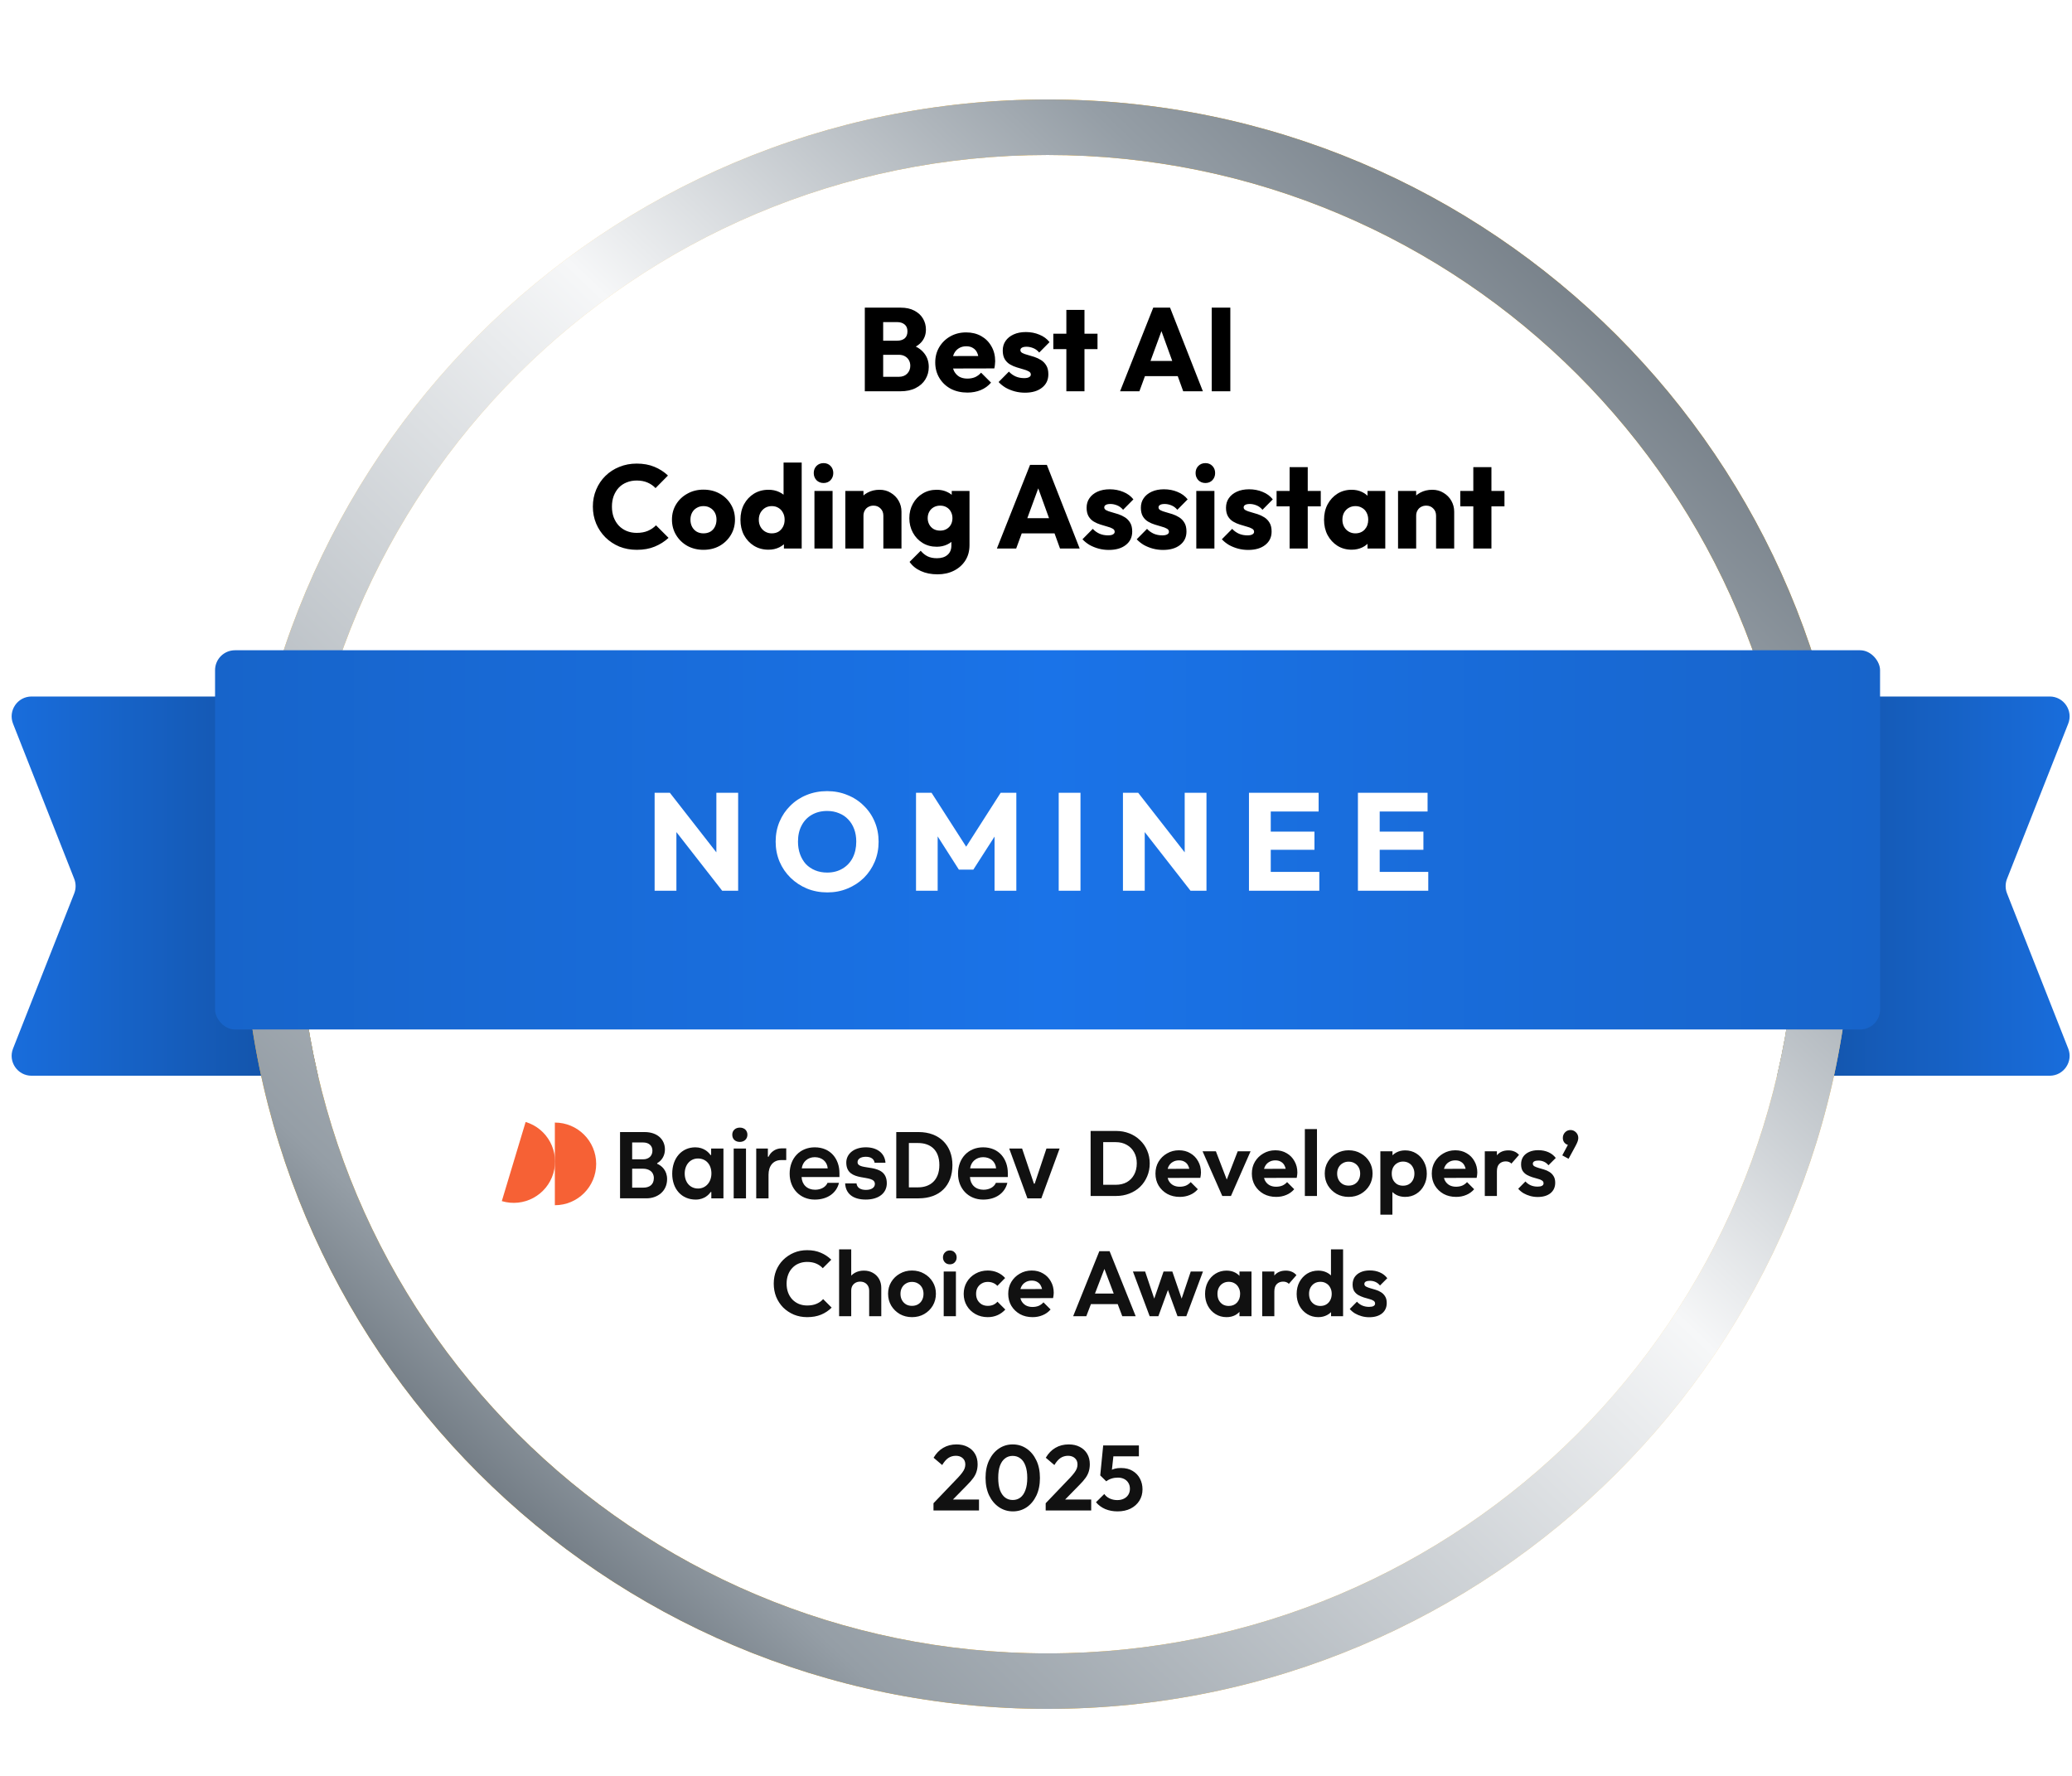 <?xml version="1.0"?>
<svg xmlns="http://www.w3.org/2000/svg" width="224" height="192" viewBox="0 0 224 192" fill="none">
<path d="M50.599 75.303C51.787 75.303 52.75 76.266 52.75 77.454L52.75 114.152C52.75 115.34 51.787 116.303 50.599 116.303L3.411 116.303C1.893 116.303 0.853 114.774 1.41 113.363L8.024 96.592C8.224 96.085 8.224 95.521 8.024 95.014L1.41 78.243C0.853 76.831 1.893 75.303 3.411 75.303L50.599 75.303Z" fill="url(#paint0_linear_5853_171455)"/>
<path d="M174.401 116.303C173.213 116.303 172.25 115.34 172.25 114.152L172.25 77.454C172.25 76.266 173.213 75.303 174.401 75.303L221.589 75.303C223.107 75.303 224.147 76.831 223.59 78.243L216.976 95.013C216.776 95.521 216.776 96.085 216.976 96.592L223.59 113.363C224.147 114.774 223.107 116.303 221.589 116.303L174.401 116.303Z" fill="url(#paint1_linear_5853_171455)"/>
<g filter="url(#filter0_dd_5853_171455)">
<path d="M194.25 91.303C194.25 136.038 157.985 172.303 113.25 172.303C68.515 172.303 32.25 136.038 32.25 91.303C32.25 46.568 68.515 10.303 113.25 10.303C157.985 10.303 194.25 46.568 194.25 91.303Z" fill="white"/>
</g>
<g filter="url(#filter1_dd_5853_171455)">
<path d="M194.25 91.303C194.25 46.568 157.985 10.303 113.25 10.303C68.515 10.303 32.25 46.568 32.25 91.303C32.25 136.038 68.515 172.303 113.25 172.303C157.985 172.303 194.25 136.038 194.25 91.303ZM200.25 91.303C200.25 139.352 161.299 178.303 113.25 178.303C65.201 178.303 26.25 139.352 26.25 91.303C26.25 43.254 65.201 4.303 113.25 4.303C161.299 4.303 200.25 43.254 200.25 91.303Z" fill="url(#paint2_linear_5853_171455)"/>
<path d="M194.25 91.303C194.25 46.568 157.985 10.303 113.25 10.303C68.515 10.303 32.25 46.568 32.25 91.303C32.25 136.038 68.515 172.303 113.25 172.303C157.985 172.303 194.25 136.038 194.25 91.303ZM200.25 91.303C200.25 139.352 161.299 178.303 113.25 178.303C65.201 178.303 26.25 139.352 26.25 91.303C26.25 43.254 65.201 4.303 113.25 4.303C161.299 4.303 200.25 43.254 200.25 91.303Z" fill="url(#paint3_linear_5853_171455)"/>
</g>
<rect x="23.25" y="70.303" width="180" height="41" rx="2.151" fill="url(#paint4_linear_5853_171455)"/>
<path d="M70.77 96.303V85.713H72.42L73.125 87.828V96.303H70.77ZM78.075 96.303L71.835 88.308L72.42 85.713L78.66 93.708L78.075 96.303ZM78.075 96.303L77.445 94.188V85.713H79.8V96.303H78.075ZM89.449 96.483C88.649 96.483 87.909 96.343 87.229 96.063C86.559 95.783 85.969 95.393 85.459 94.893C84.949 94.393 84.554 93.813 84.274 93.153C83.994 92.483 83.854 91.763 83.854 90.993C83.854 90.213 83.994 89.493 84.274 88.833C84.554 88.173 84.944 87.598 85.444 87.108C85.944 86.608 86.529 86.223 87.199 85.953C87.879 85.673 88.619 85.533 89.419 85.533C90.209 85.533 90.939 85.673 91.609 85.953C92.289 86.223 92.879 86.608 93.379 87.108C93.889 87.598 94.284 88.178 94.564 88.848C94.844 89.508 94.984 90.228 94.984 91.008C94.984 91.778 94.844 92.498 94.564 93.168C94.284 93.828 93.894 94.408 93.394 94.908C92.894 95.398 92.304 95.783 91.624 96.063C90.954 96.343 90.229 96.483 89.449 96.483ZM89.419 94.338C90.049 94.338 90.599 94.198 91.069 93.918C91.549 93.638 91.919 93.248 92.179 92.748C92.439 92.238 92.569 91.653 92.569 90.993C92.569 90.493 92.494 90.043 92.344 89.643C92.194 89.233 91.979 88.883 91.699 88.593C91.419 88.293 91.084 88.068 90.694 87.918C90.314 87.758 89.889 87.678 89.419 87.678C88.789 87.678 88.234 87.818 87.754 88.098C87.284 88.368 86.919 88.753 86.659 89.253C86.399 89.743 86.269 90.323 86.269 90.993C86.269 91.493 86.344 91.948 86.494 92.358C86.644 92.768 86.854 93.123 87.124 93.423C87.404 93.713 87.739 93.938 88.129 94.098C88.519 94.258 88.949 94.338 89.419 94.338ZM99.029 96.303V85.713H100.709L104.879 92.208H104.024L108.179 85.713H109.874V96.303H107.519V89.688L107.939 89.793L105.224 94.023H103.664L100.964 89.793L101.369 89.688V96.303H99.029ZM114.455 96.303V85.713H116.81V96.303H114.455ZM121.4 96.303V85.713H123.05L123.755 87.828V96.303H121.4ZM128.705 96.303L122.465 88.308L123.05 85.713L129.29 93.708L128.705 96.303ZM128.705 96.303L128.075 94.188V85.713H130.43V96.303H128.705ZM135.024 96.303V85.713H137.379V96.303H135.024ZM136.824 96.303V94.263H142.629V96.303H136.824ZM136.824 91.878V89.913H142.104V91.878H136.824ZM136.824 87.738V85.713H142.554V87.738H136.824ZM146.802 96.303V85.713H149.157V96.303H146.802ZM148.602 96.303V94.263H154.407V96.303H148.602ZM148.602 91.878V89.913H153.882V91.878H148.602ZM148.602 87.738V85.713H154.332V87.738H148.602Z" fill="white"/>
<path d="M118.835 129.303V128.093H120.625C121.078 128.093 121.475 127.999 121.815 127.813C122.155 127.619 122.418 127.349 122.605 127.003C122.798 126.656 122.895 126.246 122.895 125.773C122.895 125.313 122.798 124.913 122.605 124.573C122.411 124.226 122.145 123.959 121.805 123.773C121.465 123.579 121.071 123.483 120.625 123.483H118.805V122.273H120.645C121.165 122.273 121.645 122.359 122.085 122.533C122.531 122.706 122.918 122.953 123.245 123.273C123.578 123.586 123.835 123.956 124.015 124.383C124.201 124.809 124.295 125.276 124.295 125.783C124.295 126.289 124.201 126.759 124.015 127.193C123.835 127.619 123.581 127.993 123.255 128.313C122.928 128.626 122.541 128.869 122.095 129.043C121.655 129.216 121.178 129.303 120.665 129.303H118.835ZM117.905 129.303V122.273H119.265V129.303H117.905ZM127.545 129.403C127.039 129.403 126.589 129.296 126.195 129.083C125.802 128.863 125.489 128.563 125.255 128.183C125.029 127.803 124.915 127.369 124.915 126.883C124.915 126.403 125.025 125.976 125.245 125.603C125.472 125.223 125.779 124.923 126.165 124.703C126.552 124.476 126.982 124.363 127.455 124.363C127.922 124.363 128.332 124.469 128.685 124.683C129.045 124.889 129.325 125.176 129.525 125.543C129.732 125.903 129.835 126.313 129.835 126.773C129.835 126.859 129.829 126.949 129.815 127.043C129.809 127.129 129.792 127.229 129.765 127.343L125.705 127.353V126.373L129.155 126.363L128.625 126.773C128.612 126.486 128.559 126.246 128.465 126.053C128.379 125.859 128.249 125.713 128.075 125.613C127.909 125.506 127.702 125.453 127.455 125.453C127.195 125.453 126.969 125.513 126.775 125.633C126.582 125.746 126.432 125.909 126.325 126.123C126.225 126.329 126.175 126.576 126.175 126.863C126.175 127.156 126.229 127.413 126.335 127.633C126.449 127.846 126.609 128.013 126.815 128.133C127.022 128.246 127.262 128.303 127.535 128.303C127.782 128.303 128.005 128.263 128.205 128.183C128.405 128.096 128.579 127.969 128.725 127.803L129.495 128.573C129.262 128.846 128.975 129.053 128.635 129.193C128.302 129.333 127.939 129.403 127.545 129.403ZM132.137 129.303L130.007 124.473H131.447L132.977 128.453H132.267L133.807 124.473H135.197L133.077 129.303H132.137ZM137.965 129.403C137.459 129.403 137.009 129.296 136.615 129.083C136.222 128.863 135.909 128.563 135.675 128.183C135.449 127.803 135.335 127.369 135.335 126.883C135.335 126.403 135.445 125.976 135.665 125.603C135.892 125.223 136.199 124.923 136.585 124.703C136.972 124.476 137.402 124.363 137.875 124.363C138.342 124.363 138.752 124.469 139.105 124.683C139.465 124.889 139.745 125.176 139.945 125.543C140.152 125.903 140.255 126.313 140.255 126.773C140.255 126.859 140.249 126.949 140.235 127.043C140.229 127.129 140.212 127.229 140.185 127.343L136.125 127.353V126.373L139.575 126.363L139.045 126.773C139.032 126.486 138.979 126.246 138.885 126.053C138.799 125.859 138.669 125.713 138.495 125.613C138.329 125.506 138.122 125.453 137.875 125.453C137.615 125.453 137.389 125.513 137.195 125.633C137.002 125.746 136.852 125.909 136.745 126.123C136.645 126.329 136.595 126.576 136.595 126.863C136.595 127.156 136.649 127.413 136.755 127.633C136.869 127.846 137.029 128.013 137.235 128.133C137.442 128.246 137.682 128.303 137.955 128.303C138.202 128.303 138.425 128.263 138.625 128.183C138.825 128.096 138.999 127.969 139.145 127.803L139.915 128.573C139.682 128.846 139.395 129.053 139.055 129.193C138.722 129.333 138.359 129.403 137.965 129.403ZM141.065 129.303V122.073H142.375V129.303H141.065ZM145.806 129.403C145.319 129.403 144.879 129.293 144.486 129.073C144.099 128.846 143.789 128.543 143.556 128.163C143.329 127.776 143.216 127.346 143.216 126.873C143.216 126.399 143.329 125.976 143.556 125.603C143.783 125.223 144.093 124.923 144.486 124.703C144.879 124.476 145.316 124.363 145.796 124.363C146.289 124.363 146.729 124.476 147.116 124.703C147.509 124.923 147.819 125.223 148.046 125.603C148.273 125.976 148.386 126.399 148.386 126.873C148.386 127.346 148.273 127.776 148.046 128.163C147.819 128.543 147.509 128.846 147.116 129.073C146.729 129.293 146.293 129.403 145.806 129.403ZM145.796 128.183C146.043 128.183 146.259 128.129 146.446 128.023C146.639 127.909 146.786 127.756 146.886 127.563C146.993 127.363 147.046 127.136 147.046 126.883C147.046 126.629 146.993 126.406 146.886 126.213C146.779 126.019 146.633 125.869 146.446 125.763C146.259 125.649 146.043 125.593 145.796 125.593C145.556 125.593 145.343 125.649 145.156 125.763C144.969 125.869 144.823 126.019 144.716 126.213C144.609 126.406 144.556 126.629 144.556 126.883C144.556 127.136 144.609 127.363 144.716 127.563C144.823 127.756 144.969 127.909 145.156 128.023C145.343 128.129 145.556 128.183 145.796 128.183ZM151.909 129.403C151.563 129.403 151.249 129.333 150.969 129.193C150.689 129.046 150.466 128.849 150.299 128.603C150.133 128.356 150.043 128.073 150.029 127.753V126.043C150.043 125.723 150.133 125.439 150.299 125.193C150.473 124.939 150.696 124.739 150.969 124.593C151.249 124.446 151.563 124.373 151.909 124.373C152.356 124.373 152.756 124.483 153.109 124.703C153.463 124.923 153.739 125.223 153.939 125.603C154.146 125.983 154.249 126.413 154.249 126.893C154.249 127.366 154.146 127.793 153.939 128.173C153.739 128.553 153.463 128.853 153.109 129.073C152.756 129.293 152.356 129.403 151.909 129.403ZM149.229 131.323V124.473H150.539V125.743L150.319 126.913L150.529 128.083V131.323H149.229ZM151.679 128.193C151.919 128.193 152.133 128.139 152.319 128.033C152.506 127.919 152.649 127.766 152.749 127.573C152.856 127.373 152.909 127.143 152.909 126.883C152.909 126.629 152.856 126.406 152.749 126.213C152.649 126.013 152.506 125.859 152.319 125.753C152.133 125.639 151.919 125.583 151.679 125.583C151.446 125.583 151.236 125.639 151.049 125.753C150.863 125.859 150.716 126.013 150.609 126.213C150.509 126.406 150.459 126.629 150.459 126.883C150.459 127.143 150.509 127.373 150.609 127.573C150.716 127.766 150.859 127.919 151.039 128.033C151.226 128.139 151.439 128.193 151.679 128.193ZM157.418 129.403C156.912 129.403 156.462 129.296 156.068 129.083C155.675 128.863 155.362 128.563 155.128 128.183C154.902 127.803 154.788 127.369 154.788 126.883C154.788 126.403 154.898 125.976 155.118 125.603C155.345 125.223 155.652 124.923 156.038 124.703C156.425 124.476 156.855 124.363 157.328 124.363C157.795 124.363 158.205 124.469 158.558 124.683C158.918 124.889 159.198 125.176 159.398 125.543C159.605 125.903 159.708 126.313 159.708 126.773C159.708 126.859 159.702 126.949 159.688 127.043C159.682 127.129 159.665 127.229 159.638 127.343L155.578 127.353V126.373L159.028 126.363L158.498 126.773C158.485 126.486 158.432 126.246 158.338 126.053C158.252 125.859 158.122 125.713 157.948 125.613C157.782 125.506 157.575 125.453 157.328 125.453C157.068 125.453 156.842 125.513 156.648 125.633C156.455 125.746 156.305 125.909 156.198 126.123C156.098 126.329 156.048 126.576 156.048 126.863C156.048 127.156 156.102 127.413 156.208 127.633C156.322 127.846 156.482 128.013 156.688 128.133C156.895 128.246 157.135 128.303 157.408 128.303C157.655 128.303 157.878 128.263 158.078 128.183C158.278 128.096 158.452 127.969 158.598 127.803L159.368 128.573C159.135 128.846 158.848 129.053 158.508 129.193C158.175 129.333 157.812 129.403 157.418 129.403ZM160.518 129.303V124.473H161.828V129.303H160.518ZM161.828 126.633L161.318 126.293C161.378 125.699 161.552 125.233 161.838 124.893C162.125 124.546 162.538 124.373 163.078 124.373C163.312 124.373 163.522 124.413 163.708 124.493C163.895 124.566 164.065 124.689 164.218 124.863L163.398 125.803C163.325 125.723 163.235 125.663 163.128 125.623C163.028 125.583 162.912 125.563 162.778 125.563C162.498 125.563 162.268 125.653 162.088 125.833C161.915 126.006 161.828 126.273 161.828 126.633ZM166.231 129.413C165.958 129.413 165.688 129.376 165.421 129.303C165.161 129.229 164.921 129.129 164.701 129.003C164.481 128.869 164.291 128.709 164.131 128.523L164.911 127.733C165.078 127.919 165.271 128.059 165.491 128.153C165.711 128.246 165.955 128.293 166.221 128.293C166.435 128.293 166.595 128.263 166.701 128.203C166.815 128.143 166.871 128.053 166.871 127.933C166.871 127.799 166.811 127.696 166.691 127.623C166.578 127.549 166.428 127.489 166.241 127.443C166.055 127.389 165.858 127.333 165.651 127.273C165.451 127.206 165.258 127.123 165.071 127.023C164.885 126.916 164.731 126.773 164.611 126.593C164.498 126.406 164.441 126.166 164.441 125.873C164.441 125.566 164.515 125.299 164.661 125.073C164.815 124.846 165.031 124.669 165.311 124.543C165.591 124.416 165.921 124.353 166.301 124.353C166.701 124.353 167.061 124.423 167.381 124.563C167.708 124.703 167.978 124.913 168.191 125.193L167.401 125.983C167.255 125.803 167.088 125.673 166.901 125.593C166.721 125.513 166.525 125.473 166.311 125.473C166.118 125.473 165.968 125.503 165.861 125.563C165.761 125.623 165.711 125.706 165.711 125.813C165.711 125.933 165.768 126.026 165.881 126.093C166.001 126.159 166.155 126.219 166.341 126.273C166.528 126.319 166.721 126.376 166.921 126.443C167.128 126.503 167.321 126.589 167.501 126.703C167.688 126.816 167.838 126.966 167.951 127.153C168.071 127.339 168.131 127.579 168.131 127.873C168.131 128.346 167.961 128.723 167.621 129.003C167.281 129.276 166.818 129.413 166.231 129.413ZM168.895 124.913L169.595 123.603L170.015 123.483C169.968 123.576 169.915 123.653 169.855 123.713C169.795 123.766 169.725 123.793 169.645 123.793C169.471 123.793 169.311 123.723 169.165 123.583C169.025 123.436 168.955 123.253 168.955 123.033C168.955 122.793 169.035 122.589 169.195 122.423C169.355 122.256 169.551 122.173 169.785 122.173C170.011 122.173 170.208 122.256 170.375 122.423C170.541 122.589 170.625 122.793 170.625 123.033C170.625 123.126 170.605 123.239 170.565 123.373C170.525 123.499 170.451 123.663 170.345 123.863L169.575 125.283L168.895 124.913ZM87.258 142.403C86.745 142.403 86.268 142.313 85.828 142.133C85.388 141.946 85.002 141.689 84.668 141.363C84.342 141.029 84.088 140.643 83.908 140.203C83.735 139.763 83.648 139.289 83.648 138.783C83.648 138.276 83.735 137.803 83.908 137.363C84.088 136.923 84.342 136.539 84.668 136.213C85.002 135.886 85.385 135.629 85.818 135.443C86.258 135.256 86.738 135.163 87.258 135.163C87.818 135.163 88.312 135.256 88.738 135.443C89.165 135.623 89.542 135.873 89.868 136.193L88.948 137.113C88.755 136.899 88.518 136.733 88.238 136.613C87.958 136.493 87.632 136.433 87.258 136.433C86.932 136.433 86.632 136.489 86.358 136.603C86.092 136.709 85.858 136.869 85.658 137.083C85.458 137.289 85.305 137.539 85.198 137.833C85.092 138.119 85.038 138.436 85.038 138.783C85.038 139.136 85.092 139.456 85.198 139.743C85.305 140.029 85.458 140.279 85.658 140.493C85.858 140.699 86.092 140.859 86.358 140.973C86.632 141.086 86.932 141.143 87.258 141.143C87.652 141.143 87.988 141.083 88.268 140.963C88.555 140.843 88.795 140.673 88.988 140.453L89.908 141.373C89.582 141.699 89.202 141.953 88.768 142.133C88.335 142.313 87.832 142.403 87.258 142.403ZM93.964 142.303V139.533C93.964 139.246 93.874 139.013 93.694 138.833C93.514 138.653 93.281 138.563 92.994 138.563C92.807 138.563 92.641 138.603 92.494 138.683C92.347 138.763 92.231 138.876 92.144 139.023C92.064 139.169 92.024 139.339 92.024 139.533L91.514 139.273C91.514 138.893 91.594 138.563 91.754 138.283C91.914 137.996 92.134 137.773 92.414 137.613C92.701 137.453 93.027 137.373 93.394 137.373C93.76 137.373 94.084 137.453 94.364 137.613C94.65 137.773 94.874 137.993 95.034 138.273C95.194 138.553 95.274 138.876 95.274 139.243V142.303H93.964ZM90.714 142.303V135.073H92.024V142.303H90.714ZM98.599 142.403C98.112 142.403 97.672 142.293 97.279 142.073C96.892 141.846 96.582 141.543 96.349 141.163C96.122 140.776 96.009 140.346 96.009 139.873C96.009 139.399 96.122 138.976 96.349 138.603C96.576 138.223 96.886 137.923 97.279 137.703C97.672 137.476 98.109 137.363 98.589 137.363C99.082 137.363 99.522 137.476 99.909 137.703C100.302 137.923 100.612 138.223 100.839 138.603C101.066 138.976 101.179 139.399 101.179 139.873C101.179 140.346 101.066 140.776 100.839 141.163C100.612 141.543 100.302 141.846 99.909 142.073C99.522 142.293 99.086 142.403 98.599 142.403ZM98.589 141.183C98.836 141.183 99.052 141.129 99.239 141.023C99.432 140.909 99.579 140.756 99.679 140.563C99.786 140.363 99.839 140.136 99.839 139.883C99.839 139.629 99.786 139.406 99.679 139.213C99.572 139.019 99.426 138.869 99.239 138.763C99.052 138.649 98.836 138.593 98.589 138.593C98.349 138.593 98.136 138.649 97.949 138.763C97.762 138.869 97.616 139.019 97.509 139.213C97.402 139.406 97.349 139.629 97.349 139.883C97.349 140.136 97.402 140.363 97.509 140.563C97.616 140.756 97.762 140.909 97.949 141.023C98.136 141.129 98.349 141.183 98.589 141.183ZM102.022 142.303V137.473H103.342V142.303H102.022ZM102.682 136.693C102.469 136.693 102.292 136.623 102.152 136.483C102.012 136.336 101.942 136.156 101.942 135.943C101.942 135.736 102.012 135.559 102.152 135.413C102.292 135.266 102.469 135.193 102.682 135.193C102.902 135.193 103.079 135.266 103.212 135.413C103.352 135.559 103.422 135.736 103.422 135.943C103.422 136.156 103.352 136.336 103.212 136.483C103.079 136.623 102.902 136.693 102.682 136.693ZM106.783 142.403C106.29 142.403 105.846 142.293 105.453 142.073C105.06 141.853 104.75 141.553 104.523 141.173C104.296 140.793 104.183 140.366 104.183 139.893C104.183 139.413 104.296 138.983 104.523 138.603C104.75 138.223 105.06 137.923 105.453 137.703C105.853 137.476 106.296 137.363 106.783 137.363C107.163 137.363 107.513 137.433 107.833 137.573C108.153 137.713 108.43 137.913 108.663 138.173L107.823 139.023C107.696 138.883 107.543 138.776 107.363 138.703C107.19 138.629 106.996 138.593 106.783 138.593C106.543 138.593 106.326 138.649 106.133 138.763C105.946 138.869 105.796 139.019 105.683 139.213C105.576 139.399 105.523 139.623 105.523 139.883C105.523 140.136 105.576 140.363 105.683 140.563C105.796 140.756 105.946 140.909 106.133 141.023C106.326 141.129 106.543 141.183 106.783 141.183C107.003 141.183 107.2 141.146 107.373 141.073C107.553 140.993 107.706 140.879 107.833 140.733L108.683 141.583C108.436 141.849 108.153 142.053 107.833 142.193C107.513 142.333 107.163 142.403 106.783 142.403ZM111.627 142.403C111.121 142.403 110.671 142.296 110.277 142.083C109.884 141.863 109.571 141.563 109.337 141.183C109.111 140.803 108.997 140.369 108.997 139.883C108.997 139.403 109.107 138.976 109.327 138.603C109.554 138.223 109.861 137.923 110.247 137.703C110.634 137.476 111.064 137.363 111.537 137.363C112.004 137.363 112.414 137.469 112.767 137.683C113.127 137.889 113.407 138.176 113.607 138.543C113.814 138.903 113.917 139.313 113.917 139.773C113.917 139.859 113.911 139.949 113.897 140.043C113.891 140.129 113.874 140.229 113.847 140.343L109.787 140.353V139.373L113.237 139.363L112.707 139.773C112.694 139.486 112.641 139.246 112.547 139.053C112.461 138.859 112.331 138.713 112.157 138.613C111.991 138.506 111.784 138.453 111.537 138.453C111.277 138.453 111.051 138.513 110.857 138.633C110.664 138.746 110.514 138.909 110.407 139.123C110.307 139.329 110.257 139.576 110.257 139.863C110.257 140.156 110.311 140.413 110.417 140.633C110.531 140.846 110.691 141.013 110.897 141.133C111.104 141.246 111.344 141.303 111.617 141.303C111.864 141.303 112.087 141.263 112.287 141.183C112.487 141.096 112.661 140.969 112.807 140.803L113.577 141.573C113.344 141.846 113.057 142.053 112.717 142.193C112.384 142.333 112.021 142.403 111.627 142.403ZM116.017 142.303L118.847 135.273H119.957L122.777 142.303H121.327L119.147 136.533H119.647L117.437 142.303H116.017ZM117.517 140.993V139.853H121.297V140.993H117.517ZM124.289 142.303L122.479 137.473H123.799L124.979 140.983L124.579 140.993L125.789 137.473H126.739L127.949 140.993L127.549 140.983L128.729 137.473H130.049L128.249 142.303H127.299L126.079 138.963H126.449L125.229 142.303H124.289ZM132.597 142.403C132.157 142.403 131.76 142.293 131.407 142.073C131.054 141.853 130.777 141.553 130.577 141.173C130.377 140.793 130.277 140.366 130.277 139.893C130.277 139.413 130.377 138.983 130.577 138.603C130.777 138.223 131.054 137.923 131.407 137.703C131.76 137.483 132.157 137.373 132.597 137.373C132.944 137.373 133.254 137.443 133.527 137.583C133.8 137.723 134.017 137.919 134.177 138.173C134.344 138.419 134.434 138.699 134.447 139.013V140.753C134.434 141.073 134.344 141.356 134.177 141.603C134.017 141.849 133.8 142.046 133.527 142.193C133.254 142.333 132.944 142.403 132.597 142.403ZM132.837 141.193C133.204 141.193 133.5 141.073 133.727 140.833C133.954 140.586 134.067 140.269 134.067 139.883C134.067 139.629 134.014 139.406 133.907 139.213C133.807 139.013 133.664 138.859 133.477 138.753C133.297 138.639 133.084 138.583 132.837 138.583C132.597 138.583 132.384 138.639 132.197 138.753C132.017 138.859 131.874 139.013 131.767 139.213C131.667 139.406 131.617 139.629 131.617 139.883C131.617 140.143 131.667 140.373 131.767 140.573C131.874 140.766 132.017 140.919 132.197 141.033C132.384 141.139 132.597 141.193 132.837 141.193ZM133.997 142.303V141.003L134.207 139.823L133.997 138.663V137.473H135.297V142.303H133.997ZM136.456 142.303V137.473H137.766V142.303H136.456ZM137.766 139.633L137.256 139.293C137.316 138.699 137.489 138.233 137.776 137.893C138.063 137.546 138.476 137.373 139.016 137.373C139.249 137.373 139.459 137.413 139.646 137.493C139.833 137.566 140.003 137.689 140.156 137.863L139.336 138.803C139.263 138.723 139.173 138.663 139.066 138.623C138.966 138.583 138.849 138.563 138.716 138.563C138.436 138.563 138.206 138.653 138.026 138.833C137.853 139.006 137.766 139.273 137.766 139.633ZM142.519 142.403C142.073 142.403 141.673 142.293 141.319 142.073C140.966 141.853 140.686 141.553 140.479 141.173C140.279 140.793 140.179 140.366 140.179 139.893C140.179 139.413 140.279 138.983 140.479 138.603C140.686 138.223 140.963 137.923 141.309 137.703C141.663 137.483 142.066 137.373 142.519 137.373C142.866 137.373 143.176 137.443 143.449 137.583C143.729 137.723 143.953 137.919 144.119 138.173C144.293 138.419 144.386 138.699 144.399 139.013V140.733C144.386 141.046 144.296 141.329 144.129 141.583C143.963 141.836 143.739 142.036 143.459 142.183C143.179 142.329 142.866 142.403 142.519 142.403ZM142.739 141.193C142.986 141.193 143.199 141.139 143.379 141.033C143.566 140.919 143.709 140.766 143.809 140.573C143.916 140.373 143.969 140.143 143.969 139.883C143.969 139.629 143.916 139.406 143.809 139.213C143.709 139.013 143.566 138.859 143.379 138.753C143.199 138.639 142.989 138.583 142.749 138.583C142.503 138.583 142.286 138.639 142.099 138.753C141.919 138.866 141.776 139.019 141.669 139.213C141.569 139.406 141.519 139.629 141.519 139.883C141.519 140.143 141.569 140.373 141.669 140.573C141.776 140.766 141.923 140.919 142.109 141.033C142.296 141.139 142.506 141.193 142.739 141.193ZM145.199 142.303H143.899V141.003L144.109 139.823L143.889 138.663V135.073H145.199V142.303ZM148.018 142.413C147.745 142.413 147.475 142.376 147.208 142.303C146.948 142.229 146.708 142.129 146.488 142.003C146.268 141.869 146.078 141.709 145.918 141.523L146.698 140.733C146.865 140.919 147.058 141.059 147.278 141.153C147.498 141.246 147.742 141.293 148.008 141.293C148.222 141.293 148.382 141.263 148.488 141.203C148.602 141.143 148.658 141.053 148.658 140.933C148.658 140.799 148.598 140.696 148.478 140.623C148.365 140.549 148.215 140.489 148.028 140.443C147.842 140.389 147.645 140.333 147.438 140.273C147.238 140.206 147.045 140.123 146.858 140.023C146.672 139.916 146.518 139.773 146.398 139.593C146.285 139.406 146.228 139.166 146.228 138.873C146.228 138.566 146.302 138.299 146.448 138.073C146.602 137.846 146.818 137.669 147.098 137.543C147.378 137.416 147.708 137.353 148.088 137.353C148.488 137.353 148.848 137.423 149.168 137.563C149.495 137.703 149.765 137.913 149.978 138.193L149.188 138.983C149.042 138.803 148.875 138.673 148.688 138.593C148.508 138.513 148.312 138.473 148.098 138.473C147.905 138.473 147.755 138.503 147.648 138.563C147.548 138.623 147.498 138.706 147.498 138.813C147.498 138.933 147.555 139.026 147.668 139.093C147.788 139.159 147.942 139.219 148.128 139.273C148.315 139.319 148.508 139.376 148.708 139.443C148.915 139.503 149.108 139.589 149.288 139.703C149.475 139.816 149.625 139.966 149.738 140.153C149.858 140.339 149.918 140.579 149.918 140.873C149.918 141.346 149.748 141.723 149.408 142.003C149.068 142.276 148.605 142.413 148.018 142.413Z" fill="#111111"/>
<path d="M100.918 162.523L103.568 159.753C103.755 159.553 103.905 159.376 104.018 159.223C104.138 159.063 104.225 158.913 104.278 158.773C104.332 158.626 104.358 158.479 104.358 158.333C104.358 158.039 104.262 157.809 104.068 157.643C103.882 157.476 103.638 157.393 103.338 157.393C103.032 157.393 102.758 157.473 102.518 157.633C102.285 157.793 102.065 158.046 101.858 158.393L100.928 157.603C101.208 157.129 101.555 156.773 101.968 156.533C102.388 156.286 102.868 156.163 103.408 156.163C103.868 156.163 104.268 156.253 104.608 156.433C104.955 156.613 105.222 156.863 105.408 157.183C105.595 157.503 105.688 157.876 105.688 158.303C105.688 158.589 105.652 158.849 105.578 159.083C105.512 159.316 105.395 159.549 105.228 159.783C105.068 160.009 104.845 160.266 104.558 160.553L102.628 162.523H100.918ZM100.918 163.303V162.523L102.078 162.123H105.838V163.303H100.918ZM109.506 163.403C108.952 163.403 108.452 163.253 108.006 162.953C107.559 162.653 107.202 162.229 106.936 161.683C106.676 161.136 106.546 160.499 106.546 159.773C106.546 159.046 106.676 158.413 106.936 157.873C107.196 157.333 107.546 156.913 107.986 156.613C108.432 156.313 108.929 156.163 109.476 156.163C110.036 156.163 110.536 156.313 110.976 156.613C111.422 156.913 111.776 157.336 112.036 157.883C112.296 158.423 112.426 159.059 112.426 159.793C112.426 160.519 112.296 161.156 112.036 161.703C111.776 162.243 111.426 162.663 110.986 162.963C110.546 163.256 110.052 163.403 109.506 163.403ZM109.486 162.173C109.806 162.173 110.082 162.083 110.316 161.903C110.549 161.723 110.729 161.456 110.856 161.103C110.989 160.749 111.056 160.309 111.056 159.783C111.056 159.256 110.989 158.816 110.856 158.463C110.729 158.109 110.546 157.846 110.306 157.673C110.072 157.493 109.796 157.403 109.476 157.403C109.162 157.403 108.889 157.493 108.656 157.673C108.422 157.846 108.239 158.109 108.106 158.463C107.979 158.809 107.916 159.246 107.916 159.773C107.916 160.306 107.979 160.749 108.106 161.103C108.239 161.456 108.422 161.723 108.656 161.903C108.889 162.083 109.166 162.173 109.486 162.173ZM113.047 162.523L115.697 159.753C115.884 159.553 116.034 159.376 116.147 159.223C116.267 159.063 116.354 158.913 116.407 158.773C116.46 158.626 116.487 158.479 116.487 158.333C116.487 158.039 116.39 157.809 116.197 157.643C116.01 157.476 115.767 157.393 115.467 157.393C115.16 157.393 114.887 157.473 114.647 157.633C114.414 157.793 114.194 158.046 113.987 158.393L113.057 157.603C113.337 157.129 113.684 156.773 114.097 156.533C114.517 156.286 114.997 156.163 115.537 156.163C115.997 156.163 116.397 156.253 116.737 156.433C117.084 156.613 117.35 156.863 117.537 157.183C117.724 157.503 117.817 157.876 117.817 158.303C117.817 158.589 117.78 158.849 117.707 159.083C117.64 159.316 117.524 159.549 117.357 159.783C117.197 160.009 116.974 160.266 116.687 160.553L114.757 162.523H113.047ZM113.047 163.303V162.523L114.207 162.123H117.967V163.303H113.047ZM120.814 163.403C120.328 163.403 119.884 163.319 119.484 163.153C119.084 162.979 118.751 162.733 118.484 162.413L119.384 161.523C119.518 161.723 119.708 161.883 119.954 162.003C120.208 162.123 120.484 162.183 120.784 162.183C121.058 162.183 121.294 162.133 121.494 162.033C121.701 161.933 121.861 161.793 121.974 161.613C122.094 161.426 122.154 161.209 122.154 160.963C122.154 160.703 122.094 160.483 121.974 160.303C121.861 160.123 121.708 159.986 121.514 159.893C121.321 159.799 121.104 159.753 120.864 159.753C120.611 159.753 120.381 159.786 120.174 159.853C119.974 159.913 119.781 160.013 119.594 160.153L119.674 159.293C119.801 159.159 119.934 159.053 120.074 158.973C120.214 158.886 120.371 158.823 120.544 158.783C120.724 158.736 120.934 158.713 121.174 158.713C121.688 158.713 122.114 158.819 122.454 159.033C122.801 159.239 123.064 159.519 123.244 159.873C123.424 160.219 123.514 160.603 123.514 161.023C123.514 161.483 123.401 161.893 123.174 162.253C122.948 162.613 122.631 162.896 122.224 163.103C121.824 163.303 121.354 163.403 120.814 163.403ZM119.594 160.153L118.944 159.513L119.264 156.273H120.494L120.134 159.563L119.594 160.153ZM119.474 157.453L119.264 156.273H123.124V157.453H119.474Z" fill="#111111"/>
<path d="M95.029 42.303V40.74H97.155C97.548 40.74 97.855 40.625 98.077 40.395C98.299 40.164 98.41 39.882 98.41 39.55C98.41 39.319 98.359 39.114 98.256 38.935C98.154 38.755 98.009 38.615 97.821 38.512C97.642 38.41 97.42 38.358 97.155 38.358H95.029V36.835H96.989C97.322 36.835 97.59 36.754 97.795 36.591C98 36.421 98.103 36.164 98.103 35.823C98.103 35.49 98 35.242 97.795 35.08C97.59 34.91 97.322 34.824 96.989 34.824H95.029V33.262H97.373C97.953 33.262 98.444 33.368 98.845 33.582C99.255 33.795 99.567 34.081 99.78 34.44C99.994 34.798 100.1 35.196 100.1 35.631C100.1 36.186 99.921 36.655 99.562 37.039C99.204 37.424 98.675 37.688 97.975 37.834L98.026 37.155C98.786 37.3 99.371 37.594 99.78 38.038C100.199 38.482 100.408 39.029 100.408 39.678C100.408 40.173 100.284 40.621 100.036 41.022C99.797 41.415 99.447 41.727 98.986 41.957C98.534 42.188 97.987 42.303 97.347 42.303H95.029ZM93.493 42.303V33.262H95.478V42.303H93.493ZM104.59 42.444C103.916 42.444 103.314 42.307 102.785 42.034C102.264 41.752 101.854 41.364 101.555 40.868C101.257 40.373 101.107 39.814 101.107 39.191C101.107 38.568 101.252 38.013 101.543 37.526C101.841 37.031 102.243 36.642 102.746 36.361C103.25 36.079 103.818 35.938 104.45 35.938C105.064 35.938 105.606 36.071 106.076 36.335C106.545 36.6 106.913 36.967 107.177 37.437C107.45 37.906 107.587 38.444 107.587 39.05C107.587 39.161 107.579 39.281 107.561 39.409C107.553 39.528 107.532 39.669 107.497 39.831L102.132 39.844V38.499L106.665 38.487L105.82 39.05C105.811 38.691 105.756 38.397 105.653 38.166C105.551 37.927 105.397 37.748 105.192 37.629C104.996 37.501 104.753 37.437 104.462 37.437C104.155 37.437 103.886 37.509 103.656 37.654C103.434 37.791 103.259 37.987 103.131 38.243C103.011 38.499 102.951 38.811 102.951 39.178C102.951 39.545 103.015 39.861 103.143 40.126C103.28 40.382 103.468 40.583 103.707 40.728C103.954 40.864 104.245 40.932 104.578 40.932C104.885 40.932 105.162 40.881 105.41 40.779C105.658 40.668 105.875 40.506 106.063 40.292L107.139 41.368C106.831 41.727 106.46 41.995 106.025 42.175C105.589 42.354 105.111 42.444 104.59 42.444ZM110.799 42.456C110.432 42.456 110.069 42.41 109.711 42.316C109.361 42.222 109.032 42.089 108.725 41.919C108.426 41.739 108.17 41.534 107.957 41.304L109.071 40.177C109.276 40.399 109.519 40.574 109.801 40.702C110.082 40.822 110.39 40.881 110.723 40.881C110.953 40.881 111.128 40.847 111.248 40.779C111.376 40.711 111.44 40.617 111.44 40.497C111.44 40.343 111.363 40.228 111.209 40.151C111.064 40.066 110.876 39.993 110.646 39.934C110.415 39.865 110.172 39.793 109.916 39.716C109.66 39.639 109.416 39.532 109.186 39.396C108.955 39.259 108.768 39.071 108.622 38.832C108.477 38.585 108.405 38.273 108.405 37.898C108.405 37.496 108.507 37.151 108.712 36.86C108.917 36.561 109.207 36.327 109.583 36.156C109.959 35.985 110.398 35.9 110.902 35.9C111.431 35.9 111.918 35.994 112.362 36.181C112.814 36.361 113.181 36.63 113.463 36.988L112.349 38.115C112.153 37.885 111.931 37.722 111.683 37.629C111.444 37.535 111.209 37.488 110.979 37.488C110.757 37.488 110.59 37.522 110.479 37.59C110.368 37.65 110.313 37.74 110.313 37.859C110.313 37.987 110.385 38.09 110.53 38.166C110.676 38.243 110.863 38.312 111.094 38.371C111.324 38.431 111.568 38.504 111.824 38.589C112.08 38.674 112.323 38.79 112.554 38.935C112.784 39.08 112.972 39.276 113.117 39.524C113.262 39.763 113.335 40.079 113.335 40.471C113.335 41.078 113.104 41.56 112.643 41.919C112.191 42.277 111.576 42.456 110.799 42.456ZM115.282 42.303V33.505H117.241V42.303H115.282ZM113.873 37.744V36.079H118.65V37.744H113.873ZM121.089 42.303L124.675 33.262H126.493L130.041 42.303H127.915L125.2 34.798H125.93L123.177 42.303H121.089ZM123.125 40.664V39.024H128.056V40.664H123.125ZM130.997 42.303V33.262H133.008V42.303H130.997ZM68.844 59.444C68.17 59.444 67.542 59.328 66.962 59.098C66.39 58.859 65.886 58.526 65.451 58.099C65.024 57.672 64.691 57.177 64.452 56.614C64.213 56.041 64.093 55.427 64.093 54.769C64.093 54.112 64.213 53.502 64.452 52.938C64.691 52.366 65.024 51.871 65.451 51.453C65.877 51.034 66.377 50.71 66.949 50.48C67.529 50.24 68.157 50.121 68.831 50.121C69.549 50.121 70.184 50.236 70.74 50.467C71.303 50.697 71.794 51.013 72.212 51.414L70.868 52.772C70.629 52.516 70.338 52.315 69.997 52.17C69.664 52.025 69.275 51.952 68.831 51.952C68.439 51.952 68.076 52.02 67.743 52.157C67.418 52.285 67.137 52.473 66.898 52.721C66.667 52.968 66.484 53.267 66.347 53.617C66.219 53.967 66.155 54.351 66.155 54.769C66.155 55.196 66.219 55.585 66.347 55.935C66.484 56.285 66.667 56.584 66.898 56.831C67.137 57.079 67.418 57.271 67.743 57.407C68.076 57.544 68.439 57.612 68.831 57.612C69.292 57.612 69.694 57.54 70.035 57.395C70.377 57.249 70.671 57.049 70.919 56.793L72.276 58.15C71.841 58.551 71.341 58.867 70.778 59.098C70.223 59.328 69.578 59.444 68.844 59.444ZM76.05 59.444C75.41 59.444 74.83 59.303 74.309 59.021C73.797 58.731 73.391 58.338 73.092 57.843C72.793 57.348 72.644 56.793 72.644 56.178C72.644 55.563 72.793 55.013 73.092 54.526C73.391 54.039 73.797 53.655 74.309 53.374C74.821 53.083 75.402 52.938 76.05 52.938C76.699 52.938 77.28 53.079 77.792 53.361C78.304 53.642 78.71 54.031 79.009 54.526C79.308 55.013 79.457 55.563 79.457 56.178C79.457 56.793 79.308 57.348 79.009 57.843C78.71 58.338 78.304 58.731 77.792 59.021C77.28 59.303 76.699 59.444 76.05 59.444ZM76.05 57.664C76.332 57.664 76.58 57.604 76.793 57.484C77.007 57.356 77.169 57.181 77.28 56.959C77.399 56.729 77.459 56.468 77.459 56.178C77.459 55.888 77.399 55.636 77.28 55.422C77.16 55.201 76.994 55.03 76.781 54.91C76.576 54.782 76.332 54.718 76.05 54.718C75.777 54.718 75.534 54.782 75.321 54.91C75.107 55.03 74.941 55.201 74.821 55.422C74.702 55.645 74.642 55.901 74.642 56.191C74.642 56.473 74.702 56.729 74.821 56.959C74.941 57.181 75.107 57.356 75.321 57.484C75.534 57.604 75.777 57.664 76.05 57.664ZM83.083 59.431C82.494 59.431 81.969 59.29 81.508 59.008C81.056 58.727 80.697 58.342 80.432 57.856C80.176 57.369 80.048 56.814 80.048 56.191C80.048 55.568 80.176 55.013 80.432 54.526C80.697 54.039 81.056 53.655 81.508 53.374C81.969 53.092 82.494 52.951 83.083 52.951C83.51 52.951 83.894 53.032 84.236 53.194C84.586 53.356 84.872 53.583 85.094 53.873C85.324 54.155 85.452 54.479 85.478 54.846V57.471C85.452 57.839 85.329 58.172 85.106 58.47C84.885 58.761 84.599 58.995 84.249 59.175C83.898 59.345 83.51 59.431 83.083 59.431ZM83.429 57.664C83.711 57.664 83.954 57.604 84.159 57.484C84.364 57.356 84.526 57.181 84.645 56.959C84.765 56.737 84.825 56.481 84.825 56.191C84.825 55.901 84.765 55.649 84.645 55.435C84.534 55.213 84.372 55.038 84.159 54.91C83.954 54.782 83.715 54.718 83.442 54.718C83.168 54.718 82.925 54.782 82.712 54.91C82.507 55.038 82.34 55.213 82.212 55.435C82.093 55.657 82.033 55.909 82.033 56.191C82.033 56.473 82.093 56.724 82.212 56.946C82.332 57.168 82.498 57.343 82.712 57.471C82.925 57.599 83.164 57.664 83.429 57.664ZM86.669 59.303H84.748V57.625L85.043 56.114L84.71 54.603V50.006H86.669V59.303ZM88.048 59.303V53.079H90.008V59.303H88.048ZM89.034 52.221C88.727 52.221 88.471 52.119 88.266 51.914C88.07 51.7 87.972 51.444 87.972 51.145C87.972 50.838 88.07 50.582 88.266 50.377C88.471 50.172 88.727 50.07 89.034 50.07C89.342 50.07 89.594 50.172 89.79 50.377C89.986 50.582 90.085 50.838 90.085 51.145C90.085 51.444 89.986 51.7 89.79 51.914C89.594 52.119 89.342 52.221 89.034 52.221ZM95.498 59.303V55.755C95.498 55.431 95.396 55.171 95.191 54.974C94.994 54.769 94.743 54.667 94.435 54.667C94.222 54.667 94.034 54.714 93.872 54.808C93.71 54.893 93.582 55.021 93.487 55.192C93.394 55.354 93.347 55.542 93.347 55.755L92.591 55.384C92.591 54.898 92.698 54.471 92.911 54.103C93.125 53.736 93.419 53.455 93.795 53.258C94.179 53.053 94.61 52.951 95.088 52.951C95.549 52.951 95.955 53.062 96.305 53.284C96.663 53.497 96.945 53.783 97.15 54.142C97.355 54.501 97.457 54.893 97.457 55.32V59.303H95.498ZM91.387 59.303V53.079H93.347V59.303H91.387ZM101.354 62.094C100.671 62.094 100.069 61.975 99.548 61.736C99.036 61.505 98.63 61.177 98.332 60.75L99.535 59.546C99.757 59.811 100.005 60.011 100.278 60.148C100.56 60.285 100.897 60.353 101.29 60.353C101.776 60.353 102.156 60.233 102.429 59.994C102.711 59.755 102.852 59.418 102.852 58.983V57.395L103.185 56.037L102.89 54.68V53.079H104.811V58.931C104.811 59.572 104.662 60.127 104.363 60.596C104.064 61.066 103.655 61.433 103.134 61.697C102.613 61.962 102.02 62.094 101.354 62.094ZM101.264 59.111C100.692 59.111 100.184 58.974 99.74 58.701C99.296 58.428 98.946 58.056 98.69 57.587C98.434 57.117 98.306 56.596 98.306 56.024C98.306 55.444 98.434 54.923 98.69 54.462C98.946 53.993 99.296 53.626 99.74 53.361C100.184 53.088 100.692 52.951 101.264 52.951C101.691 52.951 102.071 53.032 102.404 53.194C102.745 53.348 103.019 53.57 103.223 53.86C103.437 54.142 103.556 54.471 103.582 54.846V57.215C103.556 57.583 103.437 57.911 103.223 58.201C103.019 58.483 102.745 58.705 102.404 58.867C102.062 59.029 101.682 59.111 101.264 59.111ZM101.636 57.369C101.909 57.369 102.143 57.309 102.34 57.19C102.545 57.07 102.698 56.912 102.801 56.716C102.912 56.511 102.967 56.281 102.967 56.024C102.967 55.768 102.912 55.538 102.801 55.333C102.698 55.128 102.545 54.966 102.34 54.846C102.143 54.727 101.909 54.667 101.636 54.667C101.371 54.667 101.136 54.727 100.931 54.846C100.726 54.966 100.568 55.128 100.457 55.333C100.346 55.538 100.291 55.768 100.291 56.024C100.291 56.264 100.346 56.49 100.457 56.703C100.568 56.908 100.722 57.07 100.918 57.19C101.123 57.309 101.362 57.369 101.636 57.369ZM107.771 59.303L111.356 50.262H113.175L116.722 59.303H114.596L111.881 51.798H112.611L109.858 59.303H107.771ZM109.807 57.664V56.024H114.737V57.664H109.807ZM119.866 59.456C119.499 59.456 119.136 59.41 118.778 59.316C118.428 59.222 118.099 59.089 117.792 58.919C117.493 58.739 117.237 58.534 117.023 58.304L118.137 57.177C118.342 57.399 118.586 57.574 118.867 57.702C119.149 57.822 119.456 57.881 119.789 57.881C120.02 57.881 120.195 57.847 120.314 57.779C120.442 57.711 120.506 57.617 120.506 57.497C120.506 57.343 120.43 57.228 120.276 57.151C120.131 57.066 119.943 56.993 119.712 56.934C119.482 56.865 119.239 56.793 118.982 56.716C118.726 56.639 118.483 56.532 118.253 56.396C118.022 56.259 117.834 56.071 117.689 55.832C117.544 55.585 117.471 55.273 117.471 54.898C117.471 54.496 117.574 54.151 117.779 53.86C117.984 53.561 118.274 53.327 118.65 53.156C119.025 52.985 119.465 52.9 119.969 52.9C120.498 52.9 120.984 52.994 121.428 53.181C121.881 53.361 122.248 53.63 122.53 53.988L121.416 55.115C121.219 54.885 120.997 54.722 120.75 54.629C120.511 54.535 120.276 54.488 120.045 54.488C119.823 54.488 119.657 54.522 119.546 54.59C119.435 54.65 119.379 54.74 119.379 54.859C119.379 54.987 119.452 55.09 119.597 55.166C119.742 55.243 119.93 55.312 120.161 55.371C120.391 55.431 120.634 55.504 120.891 55.589C121.147 55.674 121.39 55.79 121.621 55.935C121.851 56.08 122.039 56.276 122.184 56.524C122.329 56.763 122.402 57.079 122.402 57.471C122.402 58.078 122.171 58.56 121.71 58.919C121.258 59.277 120.643 59.456 119.866 59.456ZM125.731 59.456C125.364 59.456 125.001 59.41 124.643 59.316C124.293 59.222 123.964 59.089 123.657 58.919C123.358 58.739 123.102 58.534 122.888 58.304L124.003 57.177C124.207 57.399 124.451 57.574 124.732 57.702C125.014 57.822 125.322 57.881 125.654 57.881C125.885 57.881 126.06 57.847 126.18 57.779C126.308 57.711 126.372 57.617 126.372 57.497C126.372 57.343 126.295 57.228 126.141 57.151C125.996 57.066 125.808 56.993 125.578 56.934C125.347 56.865 125.104 56.793 124.848 56.716C124.592 56.639 124.348 56.532 124.118 56.396C123.887 56.259 123.699 56.071 123.554 55.832C123.409 55.585 123.337 55.273 123.337 54.898C123.337 54.496 123.439 54.151 123.644 53.86C123.849 53.561 124.139 53.327 124.515 53.156C124.89 52.985 125.33 52.9 125.834 52.9C126.363 52.9 126.85 52.994 127.294 53.181C127.746 53.361 128.113 53.63 128.395 53.988L127.281 55.115C127.084 54.885 126.862 54.722 126.615 54.629C126.376 54.535 126.141 54.488 125.911 54.488C125.689 54.488 125.522 54.522 125.411 54.59C125.3 54.65 125.245 54.74 125.245 54.859C125.245 54.987 125.317 55.09 125.462 55.166C125.608 55.243 125.795 55.312 126.026 55.371C126.256 55.431 126.5 55.504 126.756 55.589C127.012 55.674 127.255 55.79 127.486 55.935C127.716 56.08 127.904 56.276 128.049 56.524C128.194 56.763 128.267 57.079 128.267 57.471C128.267 58.078 128.036 58.56 127.575 58.919C127.123 59.277 126.508 59.456 125.731 59.456ZM129.33 59.303V53.079H131.289V59.303H129.33ZM130.316 52.221C130.009 52.221 129.752 52.119 129.548 51.914C129.351 51.7 129.253 51.444 129.253 51.145C129.253 50.838 129.351 50.582 129.548 50.377C129.752 50.172 130.009 50.07 130.316 50.07C130.623 50.07 130.875 50.172 131.071 50.377C131.268 50.582 131.366 50.838 131.366 51.145C131.366 51.444 131.268 51.7 131.071 51.914C130.875 52.119 130.623 52.221 130.316 52.221ZM134.936 59.456C134.568 59.456 134.206 59.41 133.847 59.316C133.497 59.222 133.168 59.089 132.861 58.919C132.562 58.739 132.306 58.534 132.093 58.304L133.207 57.177C133.412 57.399 133.655 57.574 133.937 57.702C134.218 57.822 134.526 57.881 134.859 57.881C135.089 57.881 135.264 57.847 135.384 57.779C135.512 57.711 135.576 57.617 135.576 57.497C135.576 57.343 135.499 57.228 135.345 57.151C135.2 57.066 135.012 56.993 134.782 56.934C134.551 56.865 134.308 56.793 134.052 56.716C133.796 56.639 133.553 56.532 133.322 56.396C133.091 56.259 132.904 56.071 132.759 55.832C132.613 55.585 132.541 55.273 132.541 54.898C132.541 54.496 132.643 54.151 132.848 53.86C133.053 53.561 133.343 53.327 133.719 53.156C134.095 52.985 134.534 52.9 135.038 52.9C135.567 52.9 136.054 52.994 136.498 53.181C136.95 53.361 137.317 53.63 137.599 53.988L136.485 55.115C136.289 54.885 136.067 54.722 135.819 54.629C135.58 54.535 135.345 54.488 135.115 54.488C134.893 54.488 134.726 54.522 134.615 54.59C134.504 54.65 134.449 54.74 134.449 54.859C134.449 54.987 134.521 55.09 134.667 55.166C134.812 55.243 135 55.312 135.23 55.371C135.461 55.431 135.704 55.504 135.96 55.589C136.216 55.674 136.459 55.79 136.69 55.935C136.92 56.08 137.108 56.276 137.253 56.524C137.399 56.763 137.471 57.079 137.471 57.471C137.471 58.078 137.241 58.56 136.78 58.919C136.327 59.277 135.712 59.456 134.936 59.456ZM139.418 59.303V50.505H141.377V59.303H139.418ZM138.009 54.744V53.079H142.786V54.744H138.009ZM146.123 59.431C145.551 59.431 145.039 59.29 144.587 59.008C144.143 58.727 143.789 58.342 143.524 57.856C143.268 57.369 143.14 56.814 143.14 56.191C143.14 55.568 143.268 55.013 143.524 54.526C143.789 54.039 144.143 53.655 144.587 53.374C145.039 53.092 145.551 52.951 146.123 52.951C146.542 52.951 146.917 53.032 147.25 53.194C147.592 53.356 147.869 53.583 148.083 53.873C148.296 54.155 148.416 54.479 148.441 54.846V57.535C148.416 57.903 148.296 58.231 148.083 58.522C147.878 58.803 147.605 59.025 147.263 59.188C146.922 59.35 146.542 59.431 146.123 59.431ZM146.52 57.664C146.939 57.664 147.276 57.527 147.532 57.254C147.788 56.972 147.916 56.618 147.916 56.191C147.916 55.901 147.857 55.645 147.737 55.422C147.626 55.201 147.464 55.03 147.25 54.91C147.046 54.782 146.806 54.718 146.533 54.718C146.26 54.718 146.017 54.782 145.803 54.91C145.598 55.03 145.432 55.201 145.304 55.422C145.184 55.645 145.125 55.901 145.125 56.191C145.125 56.473 145.184 56.724 145.304 56.946C145.423 57.168 145.59 57.343 145.803 57.471C146.017 57.599 146.256 57.664 146.52 57.664ZM147.839 59.303V57.625L148.134 56.114L147.839 54.603V53.079H149.76V59.303H147.839ZM155.251 59.303V55.755C155.251 55.431 155.148 55.171 154.943 54.974C154.747 54.769 154.495 54.667 154.188 54.667C153.974 54.667 153.786 54.714 153.624 54.808C153.462 54.893 153.334 55.021 153.24 55.192C153.146 55.354 153.099 55.542 153.099 55.755L152.344 55.384C152.344 54.898 152.45 54.471 152.664 54.103C152.877 53.736 153.172 53.455 153.547 53.258C153.932 53.053 154.363 52.951 154.841 52.951C155.302 52.951 155.707 53.062 156.057 53.284C156.416 53.497 156.698 53.783 156.903 54.142C157.107 54.501 157.21 54.893 157.21 55.32V59.303H155.251ZM151.14 59.303V53.079H153.099V59.303H151.14ZM159.277 59.303V50.505H161.236V59.303H159.277ZM157.868 54.744V53.079H162.645V54.744H157.868Z" fill="black"/>
<path d="M59.984 121.367C62.452 121.367 64.452 123.367 64.452 125.835C64.452 128.302 62.452 130.302 59.984 130.302V121.367Z" fill="#F66135"/>
<path d="M56.825 121.303C59.188 122.014 60.526 124.505 59.815 126.868C59.104 129.23 56.612 130.569 54.25 129.858L56.825 121.303Z" fill="#F66135"/>
<path d="M67.031 122.393H69.683C71.075 122.393 71.884 123.201 71.884 124.276C71.884 124.931 71.556 125.464 71.044 125.76V125.822C71.515 126.016 72.119 126.528 72.119 127.48C72.119 128.8 71.075 129.558 69.888 129.558H67.032V122.393H67.031ZM69.519 125.341C70.143 125.341 70.532 124.962 70.532 124.409C70.532 123.857 70.133 123.519 69.54 123.519H68.342V125.341H69.519H69.519ZM69.55 128.402C70.215 128.402 70.686 128.074 70.686 127.368C70.686 126.662 70.133 126.354 69.509 126.354H68.342V128.402H69.55V128.402Z" fill="#111111"/>
<path d="M72.672 126.899C72.672 125.21 73.696 124.043 75.17 124.043C76.102 124.043 76.624 124.596 76.808 124.872H76.88V124.176H78.21V129.561H76.9V128.875H76.828C76.675 129.1 76.194 129.694 75.211 129.694C73.706 129.694 72.672 128.568 72.672 126.899M76.91 126.879C76.91 125.866 76.296 125.251 75.456 125.251C74.617 125.251 74.023 125.927 74.023 126.879C74.023 127.831 74.607 128.497 75.466 128.497C76.326 128.497 76.909 127.78 76.909 126.879" fill="#111111"/>
<path d="M79.164 122.68C79.164 122.22 79.502 121.912 79.983 121.912C80.464 121.912 80.801 122.219 80.801 122.68C80.801 123.141 80.464 123.458 79.983 123.458C79.502 123.458 79.164 123.162 79.164 122.68ZM79.318 124.174H80.648V129.559H79.318V124.175V124.174Z" fill="#111111"/>
<path d="M81.754 124.175H83.013V125.055H83.094C83.269 124.636 83.76 124.154 84.507 124.154H84.999V125.423H84.446C83.596 125.423 83.084 126.048 83.084 127.01V129.559H81.754V124.175Z" fill="#111111"/>
<path d="M85.367 126.899C85.367 125.199 86.503 124.043 88.08 124.043C89.81 124.043 90.752 125.323 90.752 126.837V127.257H86.657C86.698 128.076 87.261 128.629 88.121 128.629C88.777 128.629 89.278 128.322 89.462 127.882H90.701C90.435 128.977 89.472 129.694 88.081 129.694C86.494 129.694 85.368 128.506 85.368 126.899M89.483 126.316C89.422 125.589 88.859 125.108 88.081 125.108C87.302 125.108 86.76 125.64 86.678 126.316H89.483H89.483Z" fill="#111111"/>
<path d="M91.367 127.941H92.596C92.647 128.402 93.015 128.647 93.619 128.647C94.224 128.647 94.582 128.381 94.582 128.003C94.582 126.856 91.49 127.941 91.49 125.689C91.49 124.778 92.279 124.041 93.609 124.041C94.777 124.041 95.647 124.635 95.728 125.709H94.551C94.489 125.32 94.183 125.065 93.599 125.065C93.056 125.065 92.708 125.3 92.708 125.648C92.708 126.672 95.871 125.597 95.871 127.931C95.871 128.954 95.042 129.691 93.599 129.691C92.156 129.691 91.418 129.006 91.367 127.941" fill="#111111"/>
<path d="M96.894 122.393H99.31C101.593 122.393 102.965 123.867 102.965 125.955C102.965 128.176 101.593 129.559 99.31 129.559H96.894V122.393ZM99.259 128.371C100.518 128.371 101.552 127.634 101.552 125.954C101.552 124.275 100.529 123.579 99.259 123.579H98.256V128.371H99.259V128.371Z" fill="#111111"/>
<path d="M103.57 126.899C103.57 125.199 104.707 124.043 106.283 124.043C108.013 124.043 108.955 125.323 108.955 126.837V127.257H104.86C104.901 128.076 105.464 128.629 106.324 128.629C106.98 128.629 107.481 128.322 107.665 127.882H108.904C108.638 128.977 107.676 129.694 106.284 129.694C104.697 129.694 103.571 128.506 103.571 126.899M107.686 126.316C107.625 125.589 107.062 125.108 106.284 125.108C105.506 125.108 104.963 125.64 104.881 126.316H107.686H107.686Z" fill="#111111"/>
<path d="M109.105 124.176H110.498L111.777 127.974H111.859L113.129 124.176H114.551L112.576 129.56H111.071L109.105 124.176Z" fill="#111111"/>
<defs>
<filter id="filter0_dd_5853_171455" x="23.646" y="6.001" width="179.208" height="179.208" filterUnits="userSpaceOnUse" color-interpolation-filters="sRGB">
<feFlood flood-opacity="0" result="BackgroundImageFix"/>
<feColorMatrix in="SourceAlpha" type="matrix" values="0 0 0 0 0 0 0 0 0 0 0 0 0 0 0 0 0 0 127 0" result="hardAlpha"/>
<feOffset dy="4.302"/>
<feGaussianBlur stdDeviation="4.302"/>
<feComposite in2="hardAlpha" operator="out"/>
<feColorMatrix type="matrix" values="0 0 0 0 0.063 0 0 0 0 0.094 0 0 0 0 0.157 0 0 0 0.1 0"/>
<feBlend mode="normal" in2="BackgroundImageFix" result="effect1_dropShadow_5853_171455"/>
<feColorMatrix in="SourceAlpha" type="matrix" values="0 0 0 0 0 0 0 0 0 0 0 0 0 0 0 0 0 0 127 0" result="hardAlpha"/>
<feOffset dy="2.151"/>
<feGaussianBlur stdDeviation="2.151"/>
<feComposite in2="hardAlpha" operator="out"/>
<feColorMatrix type="matrix" values="0 0 0 0 0.063 0 0 0 0 0.094 0 0 0 0 0.157 0 0 0 0.1 0"/>
<feBlend mode="normal" in2="effect1_dropShadow_5853_171455" result="effect2_dropShadow_5853_171455"/>
<feBlend mode="normal" in="SourceGraphic" in2="effect2_dropShadow_5853_171455" result="shape"/>
</filter>
<filter id="filter1_dd_5853_171455" x="17.646" y="0.001" width="191.208" height="191.208" filterUnits="userSpaceOnUse" color-interpolation-filters="sRGB">
<feFlood flood-opacity="0" result="BackgroundImageFix"/>
<feColorMatrix in="SourceAlpha" type="matrix" values="0 0 0 0 0 0 0 0 0 0 0 0 0 0 0 0 0 0 127 0" result="hardAlpha"/>
<feOffset dy="4.302"/>
<feGaussianBlur stdDeviation="4.302"/>
<feComposite in2="hardAlpha" operator="out"/>
<feColorMatrix type="matrix" values="0 0 0 0 0.063 0 0 0 0 0.094 0 0 0 0 0.157 0 0 0 0.1 0"/>
<feBlend mode="normal" in2="BackgroundImageFix" result="effect1_dropShadow_5853_171455"/>
<feColorMatrix in="SourceAlpha" type="matrix" values="0 0 0 0 0 0 0 0 0 0 0 0 0 0 0 0 0 0 127 0" result="hardAlpha"/>
<feOffset dy="2.151"/>
<feGaussianBlur stdDeviation="2.151"/>
<feComposite in2="hardAlpha" operator="out"/>
<feColorMatrix type="matrix" values="0 0 0 0 0.063 0 0 0 0 0.094 0 0 0 0 0.157 0 0 0 0.1 0"/>
<feBlend mode="normal" in2="effect1_dropShadow_5853_171455" result="effect2_dropShadow_5853_171455"/>
<feBlend mode="normal" in="SourceGraphic" in2="effect2_dropShadow_5853_171455" result="shape"/>
</filter>
<linearGradient id="paint0_linear_5853_171455" x1="-5.604" y1="85.044" x2="52.421" y2="85.044" gradientUnits="userSpaceOnUse">
<stop stop-color="#1A73E8"/>
<stop offset="1" stop-color="#0F4082"/>
</linearGradient>
<linearGradient id="paint1_linear_5853_171455" x1="230.604" y1="106.562" x2="172.579" y2="106.562" gradientUnits="userSpaceOnUse">
<stop stop-color="#1A73E8"/>
<stop offset="1" stop-color="#0F4082"/>
</linearGradient>
<linearGradient id="paint2_linear_5853_171455" x1="204.009" y1="-6.438" x2="36.991" y2="169.173" gradientUnits="userSpaceOnUse">
<stop stop-color="#BD7F00"/>
<stop offset="0.279" stop-color="#FFAC00"/>
<stop offset="0.49" stop-color="#FFE2A6"/>
<stop offset="0.856" stop-color="#FFAC00"/>
<stop offset="1" stop-color="#BD7F00"/>
</linearGradient>
<linearGradient id="paint3_linear_5853_171455" x1="204.009" y1="-6.438" x2="36.991" y2="169.173" gradientUnits="userSpaceOnUse">
<stop stop-color="#3D4751"/>
<stop offset="0.279" stop-color="#959EA6"/>
<stop offset="0.49" stop-color="#F6F7F8"/>
<stop offset="0.856" stop-color="#959EA6"/>
<stop offset="1" stop-color="#3D4751"/>
</linearGradient>
<linearGradient id="paint4_linear_5853_171455" x1="23.25" y1="93.217" x2="203.25" y2="93.217" gradientUnits="userSpaceOnUse">
<stop stop-color="#1764CA"/>
<stop offset="0.5" stop-color="#1A73E8"/>
<stop offset="1" stop-color="#1764CA"/>
</linearGradient>
</defs>
</svg>
